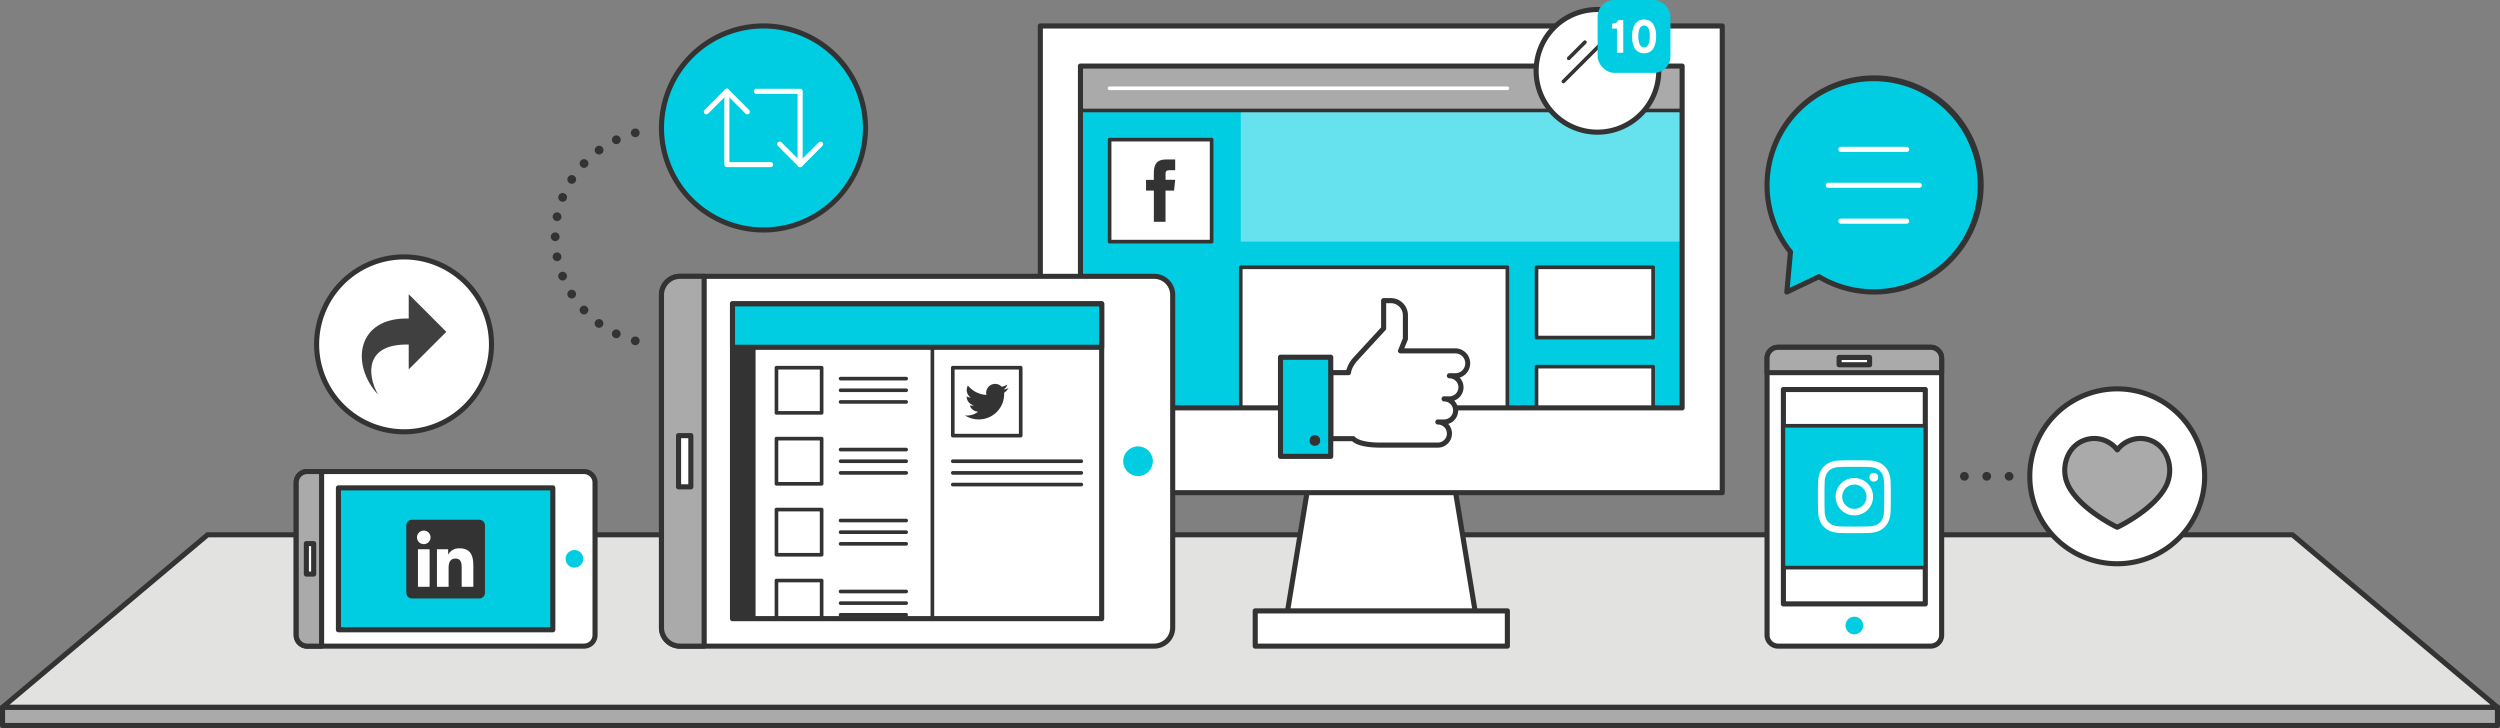 <svg xmlns="http://www.w3.org/2000/svg" viewBox="0 0 857.751 249.778"><rect x="0" y="0" width="857.751" height="249.778" fill="#808080" stroke="none"/><defs><style>.cls-1{fill:#aaa;}.cls-2{fill:#333;}.cls-3{fill:#e2e2e0;}.cls-4,.cls-6{fill:#fff;}.cls-5{fill:#00cde2;}.cls-6{opacity:0.4;isolation:isolate;}.cls-7{fill:#404040;}</style></defs><title>Infographics_GetSocial_1</title><g id="Layer_2" data-name="Layer 2"><g id="Heather"><rect class="cls-1" x="0.875" y="242.653" width="856" height="6.25"/><path class="cls-2" d="M856.875,249.778h-856a.875.875,0,0,1-.875-.875v-6.25a.875.875,0,0,1,.875-.875h856a.875.875,0,0,1,.875.875v6.25A.875.875,0,0,1,856.875,249.778Zm-855.125-1.75h854.25v-4.5H1.75Z"/><polygon class="cls-3" points="856.875 242.653 786.542 183.489 71.208 183.489 0.875 242.653 856.875 242.653"/><path class="cls-2" d="M856.875,243.528h-856a.875.875,0,0,1-.563-1.545l70.333-59.164a.875.875,0,0,1,.563-.205h715.333a.875.875,0,0,1,.563.205l70.334,59.164a.875.875,0,0,1-.563,1.545Zm-853.601-1.75H854.476l-68.254-57.414H71.528Z"/><path class="cls-2" d="M217.956,47.063a1.44,1.44,0,0,1-1.06-.44,1.57,1.57,0,0,1-.33-.479,1.604,1.604,0,0,1-.11-.57,1.482,1.482,0,0,1,.44-1.061,1.538,1.538,0,0,1,2.119,0,1.482,1.482,0,0,1,.44,1.061,1.604,1.604,0,0,1-.11.57,1.57,1.57,0,0,1-.33.479,1.324,1.324,0,0,1-.489.33A1.382,1.382,0,0,1,217.956,47.063Z"/><path class="cls-2" d="M210.786,115.893a1.514,1.514,0,0,1-.7-2.011h0a1.504,1.504,0,0,1,2-.699h0a1.505,1.505,0,0,1,.71,2h0a1.506,1.506,0,0,1-1.359.85h0A1.499,1.499,0,0,1,210.786,115.893Zm-6.15-3.71h0a1.492,1.492,0,0,1-.319-2.091h0a1.49,1.49,0,0,1,2.09-.319h0a1.502,1.502,0,0,1,.32,2.1h0a1.512,1.512,0,0,1-1.211.6h0A1.456,1.456,0,0,1,204.636,112.183Zm-5.37-4.78h0a1.502,1.502,0,0,1,.08-2.12h0a1.501,1.501,0,0,1,2.12.08h0a1.5,1.5,0,0,1-.08,2.12h0a1.479,1.479,0,0,1-1.02.399h0A1.506,1.506,0,0,1,199.266,107.403Zm-4.38-5.69h0a1.495,1.495,0,0,1,.471-2.069h0a1.491,1.491,0,0,1,2.06.47h0a1.48,1.48,0,0,1-.46,2.06h0a1.491,1.491,0,0,1-.8.24h0A1.496,1.496,0,0,1,194.886,101.712Zm-3.25-6.41a1.489,1.489,0,0,1,.851-1.949h0a1.481,1.481,0,0,1,1.939.85h0a1.494,1.494,0,0,1-.84,1.94h0a1.576,1.576,0,0,1-.55.1h0A1.509,1.509,0,0,1,191.636,95.302Zm-1.989-6.92a1.499,1.499,0,0,1,1.199-1.75h0a1.499,1.499,0,0,1,1.75,1.2h0a1.498,1.498,0,0,1-1.199,1.75h0a1.222,1.222,0,0,1-.271.03h0A1.516,1.516,0,0,1,189.647,88.382Zm-.66-7.149a1.498,1.498,0,0,1,1.5-1.5h0a1.498,1.498,0,0,1,1.5,1.5h0a1.505,1.505,0,0,1-1.5,1.5h0A1.498,1.498,0,0,1,188.987,81.233Zm1.859-5.4a1.509,1.509,0,0,1-1.189-1.76h0a1.5,1.5,0,0,1,1.75-1.19h0a1.508,1.508,0,0,1,1.2,1.75h0a1.506,1.506,0,0,1-1.471,1.221h0C191.036,75.853,190.947,75.842,190.846,75.832Zm1.65-6.72a1.498,1.498,0,0,1-.85-1.94h0a1.509,1.509,0,0,1,1.949-.85h0a1.5,1.5,0,0,1,.841,1.95h0a1.499,1.499,0,0,1-1.391.949h0A1.317,1.317,0,0,1,192.496,69.113Zm2.87-6.28a1.503,1.503,0,0,1-.47-2.07h.01a1.481,1.481,0,0,1,2.06-.46h0a1.493,1.493,0,0,1,.471,2.061h0v.01h0a1.486,1.486,0,0,1-1.271.69h0A1.479,1.479,0,0,1,195.366,62.832Zm4-5.64a1.492,1.492,0,0,1-.07-2.12h-.01a1.513,1.513,0,0,1,2.13-.07h0a1.51,1.51,0,0,1,.07,2.12h0a1.529,1.529,0,0,1-1.101.47h0A1.479,1.479,0,0,1,199.366,57.193Zm4.97-4.8a1.489,1.489,0,0,1,.32-2.091h0a1.499,1.499,0,0,1,2.1.311h0a1.501,1.501,0,0,1-.319,2.1h0a1.48,1.48,0,0,1-.891.29h0A1.507,1.507,0,0,1,204.336,52.393Zm5.78-3.79a1.513,1.513,0,0,1,.7-2.011l.01.011a1.504,1.504,0,0,1,2,.699h0a1.505,1.505,0,0,1-.71,2h0a1.498,1.498,0,0,1-.65.15h0A1.49,1.49,0,0,1,210.116,48.603Z"/><path class="cls-2" d="M217.956,118.433a1.608,1.608,0,0,1-.58-.11,1.587,1.587,0,0,1-.479-.33,1.563,1.563,0,0,1-.33-.48,1.606,1.606,0,0,1-.11-.579,1.387,1.387,0,0,1,.03-.29,2.134,2.134,0,0,1,.08-.28,2.194,2.194,0,0,1,.14-.26,2.057,2.057,0,0,1,.19-.23,1.547,1.547,0,0,1,2.119,0,2.057,2.057,0,0,1,.19.23,1.292,1.292,0,0,1,.13.26,1.27,1.27,0,0,1,.09.28,1.457,1.457,0,0,1,.03.29,1.606,1.606,0,0,1-.11.579,1.563,1.563,0,0,1-.33.48,1.631,1.631,0,0,1-.489.33A1.56,1.56,0,0,1,217.956,118.433Z"/><path class="cls-4" d="M448.468,168.808l-7.048,42.852a116.856,116.856,0,0,0,65.025-.005l-7.048-42.848Z"/><path class="cls-2" d="M473.923,217.147a118.016,118.016,0,0,1-32.746-4.646.874.874,0,0,1-.62-.982l7.048-42.853a.875.875,0,0,1,.863-.733h50.929a.875.875,0,0,1,.863.733l7.048,42.848a.875.875,0,0,1-.62.982A117.965,117.965,0,0,1,473.923,217.147Zm-31.513-6.114a116.475,116.475,0,0,0,63.044-.004l-6.801-41.346H449.211Z"/><rect class="cls-4" x="356.938" y="8.903" width="233.972" height="160.135"/><path class="cls-2" d="M590.909,169.914H356.938a.875.875,0,0,1-.875-.875V8.903a.875.875,0,0,1,.875-.875H590.909a.875.875,0,0,1,.875.875V169.039A.875.875,0,0,1,590.909,169.914Zm-233.097-1.75H590.034V9.778H357.813Z"/><rect class="cls-5" x="370.708" y="22.673" width="206.432" height="117.271"/><rect class="cls-6" x="425.708" y="37.903" width="151.432" height="45" transform="translate(1002.847 120.806) rotate(180)"/><rect class="cls-4" x="430.667" y="209.597" width="86.513" height="12.086"/><path class="cls-2" d="M517.18,222.559h-86.513a.875.875,0,0,1-.875-.875V209.597a.875.875,0,0,1,.875-.875h86.513a.875.875,0,0,1,.875.875V221.684A.875.875,0,0,1,517.18,222.559Zm-85.638-1.75h84.763V210.472h-84.763Z"/><rect class="cls-1" x="370.708" y="22.673" width="206.432" height="15.23"/><path class="cls-2" d="M577.14,38.528H370.707a.626.626,0,0,1-.625-.625V22.672a.626.626,0,0,1,.625-.625H577.14a.626.626,0,0,1,.625.625V37.903A.626.626,0,0,1,577.14,38.528Zm-205.808-1.25H576.515V23.297H371.332Z"/><rect class="cls-4" x="380.708" y="47.903" width="35" height="35"/><path class="cls-2" d="M415.707,83.528h-35a.626.626,0,0,1-.625-.625v-35a.626.626,0,0,1,.625-.625h35a.626.626,0,0,1,.625.625v35A.626.626,0,0,1,415.707,83.528Zm-34.375-1.25h33.75v-33.75h-33.75Z"/><rect class="cls-4" x="425.708" y="91.711" width="91.473" height="48.232"/><path class="cls-2" d="M517.18,140.568H425.707a.626.626,0,0,1-.625-.625V91.71a.626.626,0,0,1,.625-.625h91.473a.626.626,0,0,1,.625.625v48.232A.626.626,0,0,1,517.18,140.568Zm-90.848-1.25h90.223V92.335H426.332Z"/><rect class="cls-4" x="527.18" y="91.711" width="40" height="24.116"/><path class="cls-2" d="M567.18,116.452h-40a.626.626,0,0,1-.625-.625V91.71a.626.626,0,0,1,.625-.625h40a.626.626,0,0,1,.625.625V115.827A.626.626,0,0,1,567.18,116.452Zm-39.375-1.25h38.75V92.335h-38.75Z"/><rect class="cls-4" x="527.18" y="125.806" width="40" height="14.137"/><path class="cls-2" d="M567.18,140.568h-40a.626.626,0,0,1-.625-.625V125.806a.626.626,0,0,1,.625-.625h40a.626.626,0,0,1,.625.625v14.137A.626.626,0,0,1,567.18,140.568Zm-39.375-1.25h38.75V126.431h-38.75Z"/><g id="Layer_2-2" data-name="Layer 2"><g id="Layer_1-2" data-name="Layer 1-2"><path class="cls-2" d="M399.888,76.103h-4v-10.7h-2.68v-3.7h2.67v-2.16c0-3.01.82-4.84,4.33-4.84h3v3.69h-1.86c-1.38,0-1.45.52-1.45,1.48v1.83h3.31l-.39,3.7h-2.92Z"/></g></g><path class="cls-4" d="M517.18,30.913H380.707a.625.625,0,0,1,0-1.25H517.18a.625.625,0,0,1,0,1.25Z"/><path class="cls-2" d="M577.14,140.818H370.707a.875.875,0,0,1-.875-.875V22.672a.875.875,0,0,1,.875-.875H577.14a.875.875,0,0,1,.875.875V139.943A.875.875,0,0,1,577.14,140.818Zm-205.558-1.75H576.265V23.547H371.582Z"/><path class="cls-4" d="M456.574,127.856h6.101s0-1.983,2.44-4.727l9.609-10.447v-9.533h2.461a5.011,5.011,0,0,1,5.011,5.011v8.106l-1.678,4.118h18.759a4.27,4.27,0,0,1,4.27,4.27h0a4.27,4.27,0,0,1-4.27,4.271h-1.982a3.967,3.967,0,0,1,3.966,3.966h0a3.967,3.967,0,0,1-3.966,3.966H495.465a3.965,3.965,0,0,1,3.966,3.965h0a3.965,3.965,0,0,1-3.966,3.966h-2.13a3.965,3.965,0,0,1,3.966,3.965h0a3.965,3.965,0,0,1-3.966,3.966H473.694c-8.064,0-9.38-2.212-9.38-2.212h-7.74Z"/><path class="cls-2" d="M493.334,153.591H473.694c-6.563,0-8.957-1.427-9.776-2.212H456.574a.875.875,0,0,1-.875-.875V127.856a.875.875,0,0,1,.875-.875h5.352a10.49,10.49,0,0,1,2.536-4.433l9.388-10.208v-9.191a.875.875,0,0,1,.875-.875h2.461a5.893,5.893,0,0,1,5.887,5.886v8.106a.868.868,0,0,1-.064.33l-1.187,2.912h17.457a5.146,5.146,0,0,1,1.534,10.058,4.837,4.837,0,0,1-1.88,7.88,4.838,4.838,0,0,1-2.059,8.006,4.838,4.838,0,0,1-3.539,8.14Zm-28.269-3.534c.005,0,1.468,1.784,8.628,1.784h19.641a3.09,3.09,0,1,0,0-6.181.875.875,0,0,1,0-1.75h2.131a3.09,3.09,0,0,0,0-6.181.875.875,0,0,1,0-1.75h1.831a3.09,3.09,0,1,0,0-6.181.875.875,0,0,1,0-1.75h1.981a3.396,3.396,0,1,0,0-6.791H480.519a.875.875,0,0,1-.811-1.205l1.613-3.959v-7.935a4.141,4.141,0,0,0-4.137-4.136h-1.586v8.657a.877.877,0,0,1-.23.593L465.76,123.722c-2.135,2.399-2.21,4.129-2.21,4.146a.886.886,0,0,1-.875.862H457.449v20.898h6.865a.874.874,0,0,1,.752.428Z"/><rect class="cls-5" x="439.34" y="122.568" width="17.234" height="34.011"/><path class="cls-2" d="M456.574,157.454H439.34a.875.875,0,0,1-.875-.875V122.568a.875.875,0,0,1,.875-.875h17.233a.875.875,0,0,1,.875.875v34.011A.875.875,0,0,1,456.574,157.454Zm-16.358-1.75h15.483V123.443H440.215Z"/><circle class="cls-2" cx="451.132" cy="151.138" r="1.83"/><rect class="cls-4" x="251.218" y="70.549" width="126.872" height="175.398" rx="6.358" ry="6.358" transform="translate(156.407 472.902) rotate(-90)"/><path class="cls-2" d="M395.995,222.559H233.314a7.242,7.242,0,0,1-7.233-7.233V101.169a7.241,7.241,0,0,1,7.233-7.232H395.995a7.24,7.24,0,0,1,7.232,7.232V215.326A7.241,7.241,0,0,1,395.995,222.559ZM233.314,95.687a5.489,5.489,0,0,0-5.483,5.482V215.326a5.49,5.49,0,0,0,5.483,5.483H395.995a5.489,5.489,0,0,0,5.482-5.483V101.169a5.488,5.488,0,0,0-5.482-5.482Z"/><path class="cls-2" d="M377.987,213.128H251.323a.875.875,0,0,1-.875-.875V104.242a.875.875,0,0,1,.875-.875H377.987a.875.875,0,0,1,.875.875V212.253A.875.875,0,0,1,377.987,213.128Zm-125.789-1.75H377.112V105.117H252.198Z"/><circle class="cls-5" cx="390.458" cy="158.248" r="5.092"/><path class="cls-1" d="M241.599,94.812v126.872h-8.286a6.358,6.358,0,0,1-6.358-6.358V101.17a6.358,6.358,0,0,1,6.358-6.358Z"/><path class="cls-2" d="M241.599,222.559h-8.285a7.242,7.242,0,0,1-7.233-7.233V101.169a7.241,7.241,0,0,1,7.233-7.232h8.285a.875.875,0,0,1,.875.875V221.684A.875.875,0,0,1,241.599,222.559ZM233.314,95.687a5.489,5.489,0,0,0-5.483,5.482V215.326a5.49,5.49,0,0,0,5.483,5.483h7.41V95.687Z"/><rect class="cls-4" x="226.135" y="156.139" width="17.572" height="4.217" transform="translate(76.674 393.169) rotate(-90)"/><path class="cls-2" d="M237.031,167.909h-4.218a.875.875,0,0,1-.875-.875V149.461a.875.875,0,0,1,.875-.875h4.218a.875.875,0,0,1,.875.875v17.572A.875.875,0,0,1,237.031,167.909Zm-3.343-1.75h2.468V150.336h-2.468Z"/><rect class="cls-5" x="251.322" y="104.242" width="126.664" height="14.915"/><path class="cls-2" d="M377.987,120.033H251.323a.875.875,0,0,1-.875-.875v-14.916a.875.875,0,0,1,.875-.875H377.987a.875.875,0,0,1,.875.875v14.916A.875.875,0,0,1,377.987,120.033Zm-125.789-1.75H377.112v-13.166H252.198Z"/><rect class="cls-2" x="251.322" y="119.157" width="7.915" height="93.096"/><path class="cls-2" d="M319.903,212.878a.626.626,0,0,1-.625-.625v-93.096a.625.625,0,0,1,1.25,0v93.096A.626.626,0,0,1,319.903,212.878Z"/><path class="cls-2" d="M281.903,142.282h-15.5a.626.626,0,0,1-.625-.625v-15.499a.626.626,0,0,1,.625-.625h15.5a.626.626,0,0,1,.625.625v15.499A.626.626,0,0,1,281.903,142.282Zm-14.875-1.25h14.25v-14.249h-14.25Z"/><path class="cls-2" d="M350.206,150.086H326.903a.626.626,0,0,1-.625-.625V126.158a.626.626,0,0,1,.625-.625h23.304a.626.626,0,0,1,.625.625v23.304A.626.626,0,0,1,350.206,150.086Zm-22.679-1.25h22.054V126.783H327.528Z"/><path class="cls-2" d="M281.903,166.623h-15.5a.626.626,0,0,1-.625-.625v-15.5a.626.626,0,0,1,.625-.625h15.5a.626.626,0,0,1,.625.625v15.5A.626.626,0,0,1,281.903,166.623Zm-14.875-1.25h14.25v-14.25h-14.25Z"/><path class="cls-2" d="M281.903,190.962h-15.5a.626.626,0,0,1-.625-.625v-15.499a.626.626,0,0,1,.625-.625h15.5a.626.626,0,0,1,.625.625v15.499A.626.626,0,0,1,281.903,190.962Zm-14.875-1.25h14.25v-14.249h-14.25Z"/><path class="cls-2" d="M281.903,212.878h-15.5a.626.626,0,0,1-.625-.625v-13.075a.626.626,0,0,1,.625-.625h15.5a.626.626,0,0,1,.625.625v13.075A.626.626,0,0,1,281.903,212.878Zm-14.875-1.25h14.25v-11.825h-14.25Z"/><path class="cls-2" d="M310.903,130.528h-22.5a.625.625,0,0,1,0-1.25h22.5a.625.625,0,0,1,0,1.25Z"/><path class="cls-2" d="M370.987,158.873h-44.084a.625.625,0,0,1,0-1.25h44.084a.625.625,0,0,1,0,1.25Z"/><path class="cls-2" d="M370.987,162.873h-44.084a.625.625,0,0,1,0-1.25h44.084a.625.625,0,0,1,0,1.25Z"/><path class="cls-2" d="M370.987,166.873h-44.084a.625.625,0,0,1,0-1.25h44.084a.625.625,0,0,1,0,1.25Z"/><path class="cls-2" d="M310.903,134.528h-22.5a.625.625,0,0,1,0-1.25h22.5a.625.625,0,0,1,0,1.25Z"/><path class="cls-2" d="M310.903,138.528h-22.5a.625.625,0,0,1,0-1.25h22.5a.625.625,0,0,1,0,1.25Z"/><path class="cls-2" d="M310.903,154.873h-22.5a.625.625,0,0,1,0-1.25h22.5a.625.625,0,0,1,0,1.25Z"/><path class="cls-2" d="M310.903,158.873h-22.5a.625.625,0,0,1,0-1.25h22.5a.625.625,0,0,1,0,1.25Z"/><path class="cls-2" d="M310.903,162.873h-22.5a.625.625,0,0,1,0-1.25h22.5a.625.625,0,0,1,0,1.25Z"/><path class="cls-2" d="M310.903,179.217h-22.5a.625.625,0,0,1,0-1.25h22.5a.625.625,0,0,1,0,1.25Z"/><path class="cls-2" d="M310.903,183.217h-22.5a.625.625,0,0,1,0-1.25h22.5a.625.625,0,0,1,0,1.25Z"/><path class="cls-2" d="M310.903,187.217h-22.5a.625.625,0,0,1,0-1.25h22.5a.625.625,0,0,1,0,1.25Z"/><path class="cls-2" d="M310.903,203.562h-22.5a.625.625,0,0,1,0-1.25h22.5a.625.625,0,0,1,0,1.25Z"/><path class="cls-2" d="M310.903,207.562h-22.5a.625.625,0,0,1,0-1.25h22.5a.625.625,0,0,1,0,1.25Z"/><path class="cls-2" d="M310.903,211.562h-22.5a.625.625,0,0,1,0-1.25h22.5a.625.625,0,0,1,0,1.25Z"/><path class="cls-2" d="M335.772,143.905a8.697,8.697,0,0,0,8.756-8.756c0-.133-.003-.266-.009-.398a6.261,6.261,0,0,0,1.535-1.593,6.143,6.143,0,0,1-1.767.484,3.088,3.088,0,0,0,1.353-1.702,6.167,6.167,0,0,1-1.954.747,3.08,3.08,0,0,0-5.244,2.807,8.737,8.737,0,0,1-6.343-3.215,3.08,3.08,0,0,0,.953,4.108,3.055,3.055,0,0,1-1.394-.385l-.001.039a3.079,3.079,0,0,0,2.469,3.017,3.073,3.073,0,0,1-1.39.053,3.081,3.081,0,0,0,2.875,2.137,6.175,6.175,0,0,1-3.822,1.317,6.265,6.265,0,0,1-.734-.043,8.713,8.713,0,0,0,4.717,1.382"/><rect class="cls-4" x="606.279" y="119.157" width="59.9" height="102.526" rx="3.78" ry="3.78"/><path class="cls-2" d="M662.399,222.559H610.059a4.66,4.66,0,0,1-4.655-4.655V122.938a4.66,4.66,0,0,1,4.655-4.655h52.34a4.66,4.66,0,0,1,4.654,4.655v94.966A4.66,4.66,0,0,1,662.399,222.559ZM610.059,120.033a2.909,2.909,0,0,0-2.905,2.905v94.966a2.909,2.909,0,0,0,2.905,2.905h52.34a2.908,2.908,0,0,0,2.904-2.905V122.938a2.908,2.908,0,0,0-2.904-2.905Z"/><path class="cls-1" d="M666.178,127.864H606.279v-4.926a3.78,3.78,0,0,1,3.78-3.78h52.339a3.78,3.78,0,0,1,3.78,3.78Z"/><path class="cls-2" d="M666.178,128.739H606.279a.875.875,0,0,1-.875-.875v-4.926a4.66,4.66,0,0,1,4.655-4.655h52.34a4.66,4.66,0,0,1,4.654,4.655v4.926A.875.875,0,0,1,666.178,128.739Zm-59.024-1.75H665.303v-4.051a2.908,2.908,0,0,0-2.904-2.905H610.059a2.909,2.909,0,0,0-2.905,2.905Z"/><rect class="cls-4" x="631.005" y="122.64" width="10.448" height="2.507"/><path class="cls-2" d="M641.452,126.023H631.005a.875.875,0,0,1-.875-.875v-2.508a.875.875,0,0,1,.875-.875H641.452a.875.875,0,0,1,.875.875v2.508A.875.875,0,0,1,641.452,126.023Zm-9.572-1.75h8.697v-.758h-8.697Z"/><circle class="cls-5" cx="636.229" cy="214.612" r="3.027"/><path class="cls-2" d="M660.572,208.072H611.885a.875.875,0,0,1-.875-.875V133.645a.875.875,0,0,1,.875-.875h48.687a.875.875,0,0,1,.875.875v73.552A.875.875,0,0,1,660.572,208.072Zm-47.812-1.75h46.937V134.52H612.76Z"/><rect class="cls-5" x="611.885" y="146.078" width="48.686" height="48.686"/><path class="cls-2" d="M660.572,195.388H611.885a.626.626,0,0,1-.625-.625V146.078a.626.626,0,0,1,.625-.625h48.687a.626.626,0,0,1,.625.625v48.686A.626.626,0,0,1,660.572,195.388Zm-48.062-1.25h47.437V146.703H612.51Z"/><path class="cls-4" d="M636.229,160.173c3.338,0,3.733.013,5.051.073a6.917,6.917,0,0,1,2.321.43,4.14,4.14,0,0,1,2.372,2.372,6.917,6.917,0,0,1,.43,2.321c.06,1.318.073,1.713.073,5.051s-.013,3.733-.073,5.051a6.917,6.917,0,0,1-.43,2.321,4.14,4.14,0,0,1-2.372,2.372,6.917,6.917,0,0,1-2.321.43c-1.318.06-1.713.073-5.051.073s-3.733-.013-5.051-.073a6.917,6.917,0,0,1-2.321-.43,4.14,4.14,0,0,1-2.372-2.372,6.917,6.917,0,0,1-.43-2.321c-.06-1.318-.073-1.713-.073-5.051s.013-3.733.073-5.051a6.917,6.917,0,0,1,.43-2.321,4.14,4.14,0,0,1,2.372-2.372,6.917,6.917,0,0,1,2.321-.43c1.318-.06,1.713-.073,5.051-.073m0-2.252c-3.395,0-3.82.014-5.154.075a9.175,9.175,0,0,0-3.034.581,6.392,6.392,0,0,0-3.656,3.656,9.175,9.175,0,0,0-.581,3.034c-.061,1.333-.075,1.759-.075,5.154s.014,3.82.075,5.154a9.175,9.175,0,0,0,.581,3.034,6.392,6.392,0,0,0,3.656,3.656,9.175,9.175,0,0,0,3.034.581c1.333.061,1.759.075,5.154.075s3.82-.014,5.154-.075a9.175,9.175,0,0,0,3.034-.581,6.392,6.392,0,0,0,3.656-3.656,9.175,9.175,0,0,0,.581-3.034c.061-1.333.075-1.759.075-5.154s-.014-3.82-.075-5.154a9.175,9.175,0,0,0-.581-3.034,6.392,6.392,0,0,0-3.656-3.656,9.175,9.175,0,0,0-3.034-.581c-1.333-.061-1.759-.075-5.154-.075Z"/><path class="cls-4" d="M636.229,164.002a6.419,6.419,0,1,0,6.419,6.419A6.419,6.419,0,0,0,636.229,164.002Zm0,10.586a4.167,4.167,0,1,1,4.167-4.167A4.167,4.167,0,0,1,636.229,174.587Z"/><circle class="cls-4" cx="642.901" cy="163.748" r="1.5"/><rect class="cls-4" x="122.945" y="140.471" width="59.9" height="102.526" rx="3.78" ry="3.78" transform="translate(-38.839 344.629) rotate(-90)"/><path class="cls-2" d="M200.378,222.559H105.412a4.66,4.66,0,0,1-4.655-4.655V165.564a4.66,4.66,0,0,1,4.655-4.655h94.966a4.66,4.66,0,0,1,4.655,4.655v52.34A4.66,4.66,0,0,1,200.378,222.559Zm-94.966-59.9a2.909,2.909,0,0,0-2.905,2.905v52.34a2.909,2.909,0,0,0,2.905,2.905h94.966a2.909,2.909,0,0,0,2.905-2.905V165.564a2.909,2.909,0,0,0-2.905-2.905Z"/><path class="cls-1" d="M110.338,161.784v59.9h-4.926a3.78,3.78,0,0,1-3.78-3.78V165.564a3.78,3.78,0,0,1,3.78-3.78Z"/><path class="cls-2" d="M110.338,222.559h-4.926a4.66,4.66,0,0,1-4.655-4.655V165.564a4.66,4.66,0,0,1,4.655-4.655h4.926a.875.875,0,0,1,.875.875V221.684A.875.875,0,0,1,110.338,222.559Zm-4.926-59.9a2.909,2.909,0,0,0-2.905,2.905v52.34a2.909,2.909,0,0,0,2.905,2.905h4.051V162.659Z"/><rect class="cls-4" x="101.145" y="190.48" width="10.448" height="2.507" transform="translate(-85.365 298.102) rotate(-90)"/><path class="cls-2" d="M107.622,197.832h-2.508a.875.875,0,0,1-.875-.875V186.51a.875.875,0,0,1,.875-.875h2.508a.875.875,0,0,1,.875.875v10.447A.875.875,0,0,1,107.622,197.832Zm-1.633-1.75h.758V187.385h-.758Z"/><rect class="cls-5" x="128.454" y="155.056" width="48.882" height="73.551" transform="translate(-38.936 344.727) rotate(-90)"/><circle class="cls-5" cx="197.086" cy="191.734" r="3.027"/><path class="cls-2" d="M189.671,216.952H116.119a.875.875,0,0,1-.875-.875V167.391a.875.875,0,0,1,.875-.875h73.552a.875.875,0,0,1,.875.875V216.077A.875.875,0,0,1,189.671,216.952Zm-72.677-1.75h71.802V168.266H116.994Z"/><path class="cls-2" d="M164.397,178.332H141.388a1.971,1.971,0,0,0-1.993,1.946v23.105a1.972,1.972,0,0,0,1.993,1.948h23.009a1.976,1.976,0,0,0,1.999-1.948v-23.105A1.974,1.974,0,0,0,164.397,178.332Z"/><path class="cls-4" d="M143.398,188.454H147.403v12.885h-4.005Zm2.003-6.405A2.322,2.322,0,1,1,143.079,184.37a2.323,2.323,0,0,1,2.322-2.321"/><path class="cls-4" d="M149.915,188.454h3.841v1.76h.053a4.207,4.207,0,0,1,3.789-2.081c4.055,0,4.804,2.669,4.804,6.138V201.339h-4.002v-6.266c0-1.495-.027-3.417-2.081-3.417-2.084,0-2.403,1.628-2.403,3.309V201.339h-4.002Z"/><path class="cls-5" d="M614.308,86.417a36.855,36.855,0,1,1,9.778,8.525l-11.02,5.246Z"/><path class="cls-2" d="M613.066,101.063a.875.875,0,0,1-.871-.953l1.21-13.424a37.074,37.074,0,0,1-8.001-23.12,37.599,37.599,0,1,1,18.638,32.366l-10.6,5.046A.877.877,0,0,1,613.066,101.063Zm11.021-6.996a.879.879,0,0,1,.451.125,35.697,35.697,0,1,0-9.546-8.322.876.876,0,0,1,.188.625l-1.104,12.244,9.635-4.587A.877.877,0,0,1,624.086,94.067Z"/><path class="cls-4" d="M654.185,52.127H631.616a.875.875,0,0,1,0-1.75h22.568a.875.875,0,0,1,0,1.75Z"/><path class="cls-4" d="M658.51,64.441H627.291a.875.875,0,0,1,0-1.75H658.51a.875.875,0,0,1,0,1.75Z"/><path class="cls-4" d="M654.185,76.753H631.616a.875.875,0,0,1,0-1.75h22.568a.875.875,0,0,1,0,1.75Z"/><circle class="cls-4" cx="726.421" cy="163.421" r="30"/><path class="cls-2" d="M726.421,194.295a30.875,30.875,0,1,1,30.875-30.875A30.91,30.91,0,0,1,726.421,194.295Zm0-60a29.125,29.125,0,1,0,29.125,29.125A29.158,29.158,0,0,0,726.421,134.295Z"/><path class="cls-2" d="M673.987,164.922a1.587,1.587,0,0,1-1.07-.439,1.454,1.454,0,0,1-.32-.49,1.378,1.378,0,0,1-.109-.57,1.488,1.488,0,0,1,.43-1.06,1.515,1.515,0,0,1,1.36-.41,2.727,2.727,0,0,1,.279.08,2.134,2.134,0,0,1,.261.14.98.98,0,0,1,.22.19,1.489,1.489,0,0,1,.45,1.06,1.387,1.387,0,0,1-.12.57,1.336,1.336,0,0,1-.33.49,1.38,1.38,0,0,1-.48.319A1.419,1.419,0,0,1,673.987,164.922Z"/><path class="cls-2" d="M680.147,163.422a1.498,1.498,0,0,1,1.5-1.5h0a1.498,1.498,0,0,1,1.5,1.5h0a1.498,1.498,0,0,1-1.5,1.5h0A1.498,1.498,0,0,1,680.147,163.422Z"/><path class="cls-2" d="M689.317,164.922a1.466,1.466,0,0,1-.58-.12,1.389,1.389,0,0,1-.48-.319,1.648,1.648,0,0,1-.33-.49,1.378,1.378,0,0,1-.109-.57,1.56,1.56,0,0,1,.029-.3,1.533,1.533,0,0,1,.08-.28c.04-.09.09-.17.141-.26a1.353,1.353,0,0,1,.189-.22,1.06,1.06,0,0,1,.23-.19,2.059,2.059,0,0,1,.25-.14,1.51,1.51,0,0,1,.29-.08,1.416,1.416,0,0,1,.58,0,1.26,1.26,0,0,1,.279.08,2.134,2.134,0,0,1,.261.14,1.35,1.35,0,0,1,.229.19.936.936,0,0,1,.18.22,1.096,1.096,0,0,1,.141.26,1.581,1.581,0,0,1,.09.28,1.561,1.561,0,0,1,.03.3,1.387,1.387,0,0,1-.12.57,1.454,1.454,0,0,1-.32.49,1.419,1.419,0,0,1-.49.319A1.385,1.385,0,0,1,689.317,164.922Z"/><path class="cls-1" d="M734.372,150.44a10.068,10.068,0,0,0-7.935,3.917,10.068,10.068,0,0,0-7.935-3.917,9.848,9.848,0,0,0-5.076,1.429c-4.879,2.903-6.358,9.816-3.696,14.931,4.189,8.157,16.708,14.102,16.708,14.102s12.518-5.899,16.708-14.102c2.612-5.115,1.134-12.028-3.696-14.931A9.848,9.848,0,0,0,734.372,150.44Z"/><path class="cls-2" d="M726.438,181.777a.869.869,0,0,1-.375-.085c-.522-.248-12.836-6.168-17.111-14.493-2.946-5.662-1.103-13.029,4.027-16.082a10.687,10.687,0,0,1,5.524-1.552,10.841,10.841,0,0,1,7.935,3.447,10.841,10.841,0,0,1,7.935-3.447,10.678,10.678,0,0,1,5.523,1.552c5.078,3.053,6.922,10.415,4.028,16.081-4.275,8.372-16.591,14.25-17.113,14.496A.876.876,0,0,1,726.438,181.777Zm-7.935-30.462a8.962,8.962,0,0,0-4.63,1.306c-4.36,2.595-5.902,8.902-3.367,13.774,3.607,7.024,13.844,12.474,15.933,13.531,2.09-1.051,12.323-6.467,15.927-13.524,2.49-4.877.948-11.188-3.368-13.783a8.946,8.946,0,0,0-4.625-1.304,9.139,9.139,0,0,0-7.244,3.579.906.906,0,0,1-1.381,0A9.139,9.139,0,0,0,718.503,151.315Z"/><circle class="cls-5" cx="261.955" cy="43.903" r="35"/><path class="cls-2" d="M261.955,79.778a35.875,35.875,0,1,1,35.875-35.875A35.916,35.916,0,0,1,261.955,79.778Zm0-70a34.125,34.125,0,1,0,34.125,34.125A34.164,34.164,0,0,0,261.955,9.778Z"/><path class="cls-4" d="M274.526,57.348a.875.875,0,0,1-.875-.875V32.207H259.533a.875.875,0,0,1,0-1.75h14.992a.875.875,0,0,1,.875.875V56.473A.875.875,0,0,1,274.526,57.348Z"/><path class="cls-4" d="M274.526,57.348a.873.873,0,0,1-.619-.256L266.876,50.062a.876.876,0,0,1,1.238-1.238l7.03,7.03a.875.875,0,0,1-.619,1.494Z"/><path class="cls-4" d="M274.526,57.348a.875.875,0,0,1-.619-1.494l7.029-7.03a.876.876,0,0,1,1.238,1.238l-7.029,7.03A.877.877,0,0,1,274.526,57.348Z"/><path class="cls-4" d="M256.415,39.238a.873.873,0,0,1-.619-.256l-7.03-7.03a.876.876,0,1,1,1.238-1.238l7.03,7.03a.875.875,0,0,1-.619,1.494Z"/><path class="cls-4" d="M242.356,39.238a.875.875,0,0,1-.619-1.494l7.029-7.03a.876.876,0,0,1,1.238,1.238l-7.029,7.03A.877.877,0,0,1,242.356,39.238Z"/><path class="cls-4" d="M264.377,57.348H249.385a.875.875,0,0,1-.875-.875V31.332a.875.875,0,1,1,1.75,0V55.598h14.117a.875.875,0,0,1,0,1.75Z"/><circle class="cls-4" cx="548.086" cy="24.307" r="21.038"/><path class="cls-2" d="M548.086,46.22a21.913,21.913,0,1,1,21.913-21.913A21.938,21.938,0,0,1,548.086,46.22Zm0-42.076a20.163,20.163,0,1,0,20.163,20.163A20.186,20.186,0,0,0,548.086,4.144Z"/><path class="cls-2" d="M538.239,20.64a.625.625,0,0,1-.442-1.067l5.555-5.555a.626.626,0,0,1,.885.885l-5.555,5.555A.623.623,0,0,1,538.239,20.64Z"/><path class="cls-2" d="M536.405,28.583a.625.625,0,0,1-.442-1.067l15.333-15.333a.626.626,0,1,1,.885.885l-15.333,15.333A.623.623,0,0,1,536.405,28.583Z"/><rect class="cls-5" x="548.14" width="25" height="25" rx="5.684" ry="5.684"/><path class="cls-4" d="M554.776,18.1V9.812h-1.712V8.1q1.743,0,2.144-1.2h1.728v11.2Z"/><path class="cls-4" d="M566.079,17.788a4.189,4.189,0,0,1-3.984,0,3.372,3.372,0,0,1-1.288-1.377,7.177,7.177,0,0,1-.648-1.84,10.191,10.191,0,0,1-.2-2.071,10.291,10.291,0,0,1,.2-2.089,7.052,7.052,0,0,1,.648-1.831,3.38,3.38,0,0,1,1.288-1.368,3.8,3.8,0,0,1,1.992-.504,3.901,3.901,0,0,1,1.656.336,3.294,3.294,0,0,1,1.184.888,4.729,4.729,0,0,1,.752,1.32,7.412,7.412,0,0,1,.416,1.56A11.271,11.271,0,0,1,568.215,12.5a10.225,10.225,0,0,1-.2,2.071,7.195,7.195,0,0,1-.648,1.84A3.375,3.375,0,0,1,566.079,17.788Zm-2.936-1.856a1.586,1.586,0,0,0,1.888,0,1.98,1.98,0,0,0,.616-.864,5.511,5.511,0,0,0,.312-1.184,10.009,10.009,0,0,0,0-2.769,5.511,5.511,0,0,0-.312-1.184,1.98,1.98,0,0,0-.616-.864,1.586,1.586,0,0,0-1.888,0,1.976,1.976,0,0,0-.616.864,5.511,5.511,0,0,0-.312,1.184,10.009,10.009,0,0,0,0,2.769,5.511,5.511,0,0,0,.312,1.184A1.976,1.976,0,0,0,563.143,15.932Z"/><circle class="cls-4" cx="138.632" cy="118.147" r="30"/><path class="cls-2" d="M138.632,149.023a30.875,30.875,0,1,1,30.875-30.875A30.91,30.91,0,0,1,138.632,149.023Zm0-60a29.125,29.125,0,1,0,29.125,29.125A29.158,29.158,0,0,0,138.632,89.023Z"/><path class="cls-7" d="M140.229,109.289v-8.346l12.903,12.903-12.903,12.903v-8.528c-15.012-.353-14.368,10.206-10.546,17.13-9.433-10.196-7.43-26.531,10.546-26.063"/></g></g></svg>